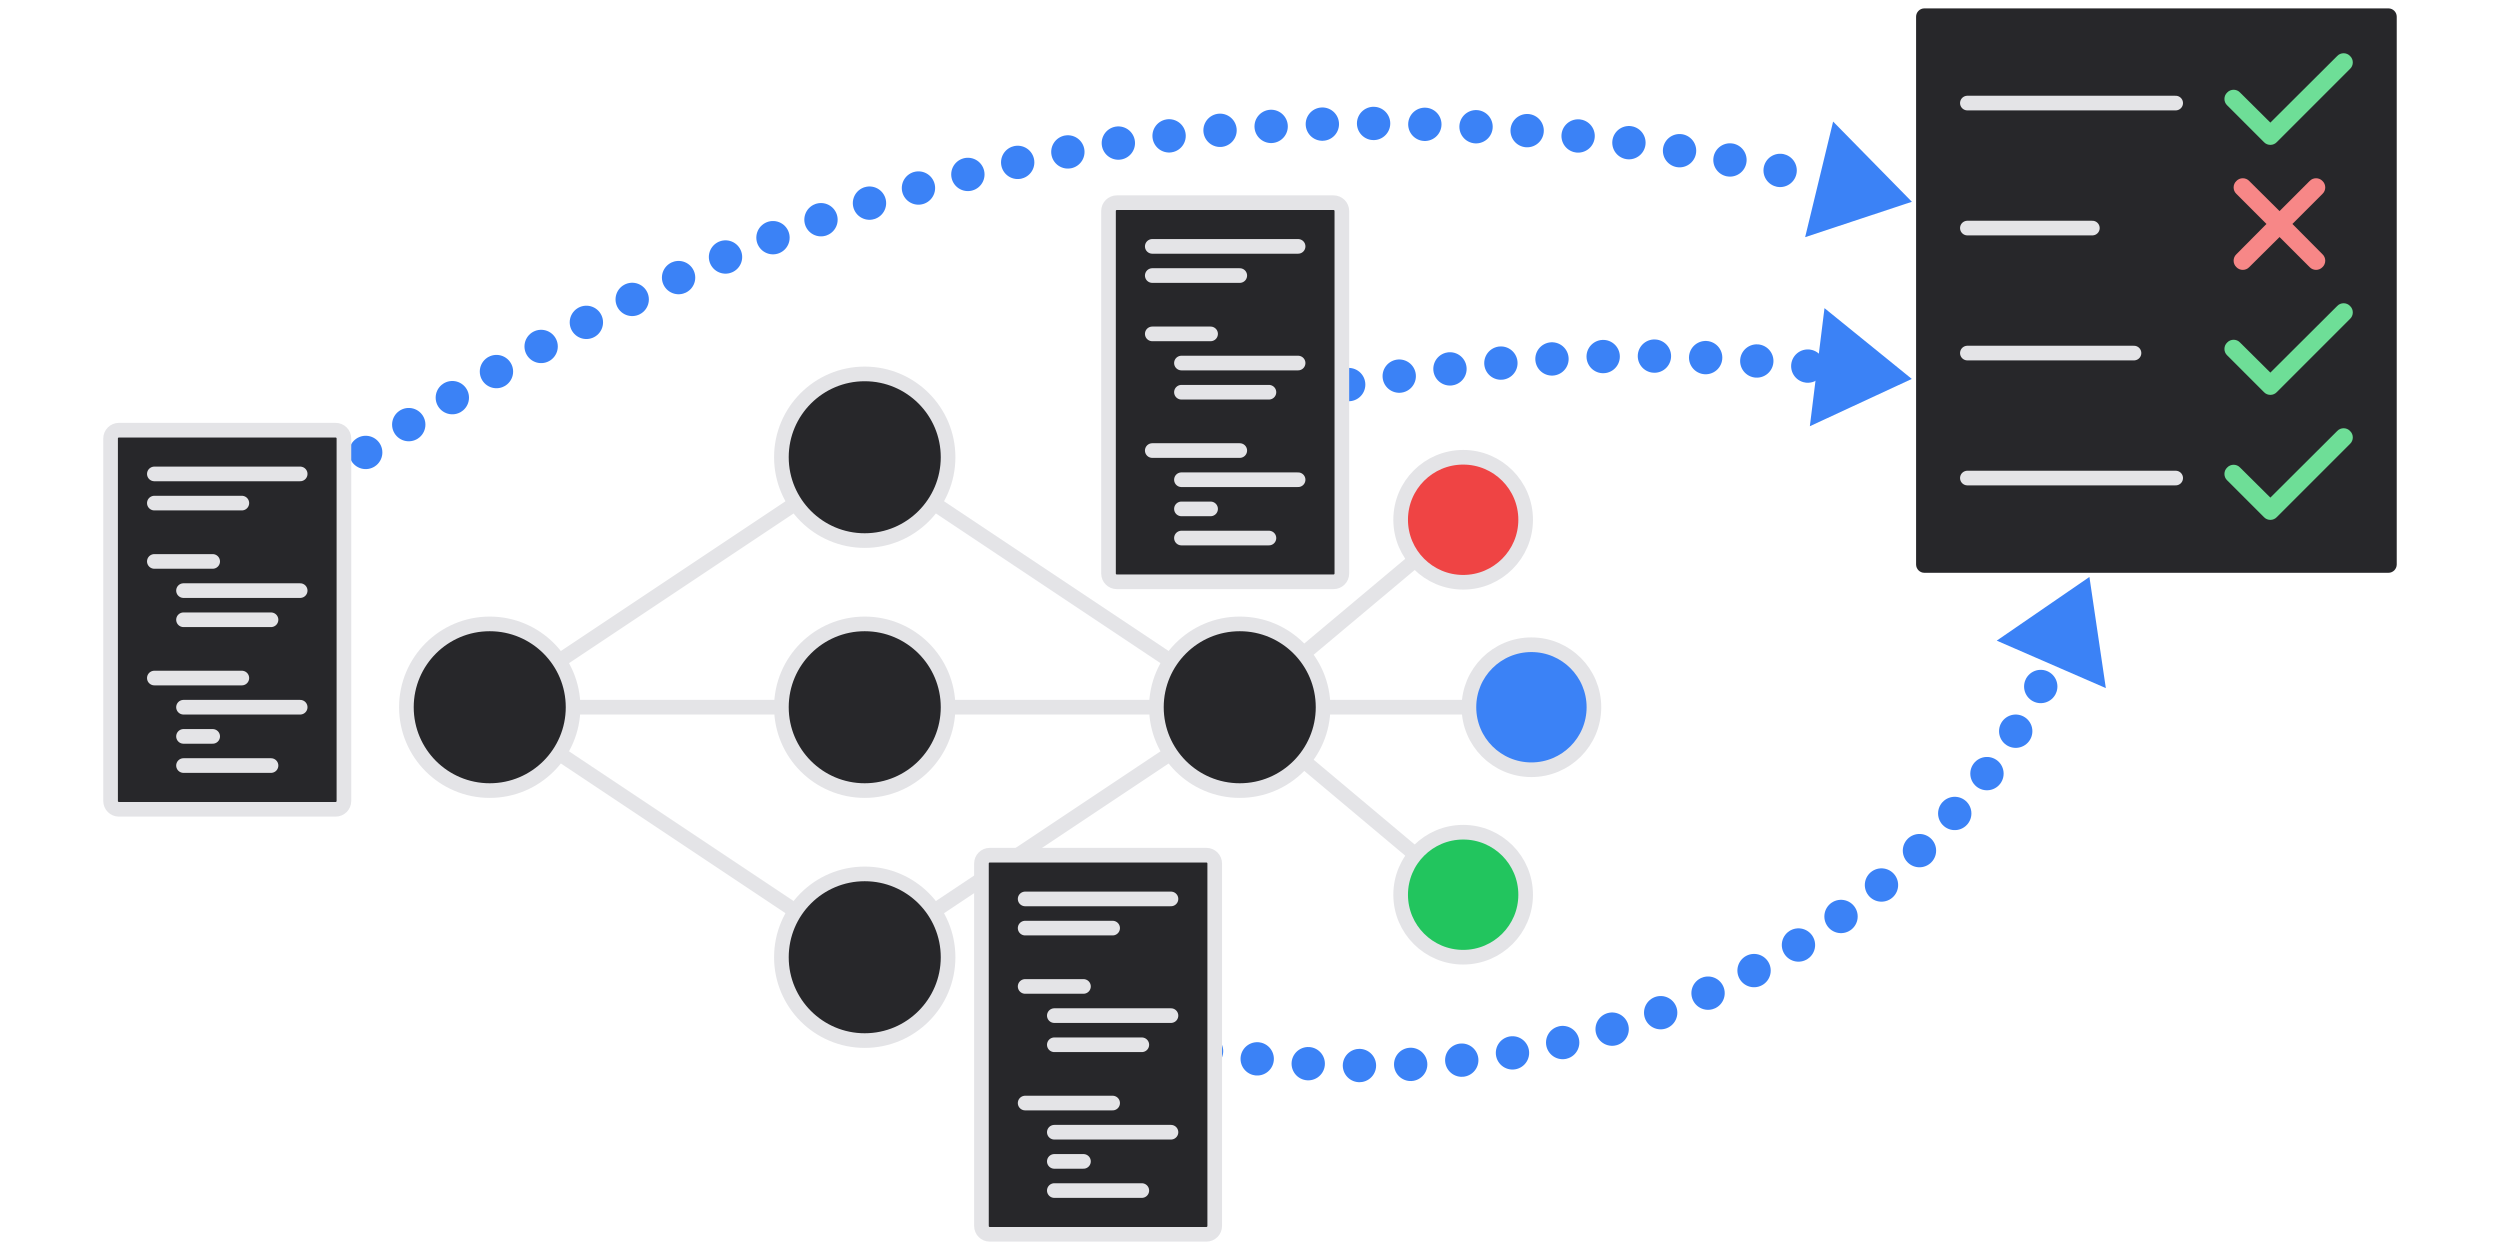 <?xml version="1.0" encoding="UTF-8" standalone="no"?>
<svg
   width="170.08pt"
   height="85.04pt"
   viewBox="0 0 170.08 85.04"
   version="1.1"
   id="svg143"
   sodipodi:docname="verification-and-synthesis-dark.pdf"
   xmlns:inkscape="http://www.inkscape.org/namespaces/inkscape"
   xmlns:sodipodi="http://sodipodi.sourceforge.net/DTD/sodipodi-0.dtd"
   xmlns:xlink="http://www.w3.org/1999/xlink"
   xmlns="http://www.w3.org/2000/svg"
   xmlns:svg="http://www.w3.org/2000/svg">
  <sodipodi:namedview
     id="namedview145"
     pagecolor="#505050"
     bordercolor="#eeeeee"
     borderopacity="1"
     inkscape:showpageshadow="0"
     inkscape:pageopacity="0"
     inkscape:pagecheckerboard="0"
     inkscape:deskcolor="#505050"
     inkscape:document-units="pt" />
  <defs
     id="defs19">
    <g
       id="g11">
      <g
         id="glyph-0-0">
        <path
           d="M 1.25 -1.109 L 2.984 -3.734 L 1.25 -6.344 Z M 1.984 0 L 5.469 0 L 3.734 -2.609 Z M 4.484 -3.734 L 6.234 -1.109 L 6.234 -6.344 Z M 5.469 -7.484 L 1.984 -7.484 L 3.734 -4.844 Z M 0 -7.781 C 0 -8.297 0.406 -8.719 0.938 -8.719 L 6.547 -8.719 C 7.047 -8.719 7.484 -8.297 7.484 -7.781 L 7.484 0.312 C 7.484 0.844 7.047 1.25 6.547 1.25 L 0.938 1.25 C 0.406 1.25 0 0.844 0 0.312 Z M 0 -7.781 "
           id="path2" />
      </g>
      <g
         id="glyph-0-1">
        <path
           d="M 8.531 -6.656 C 8.781 -6.422 8.781 -6.016 8.531 -5.781 L 3.547 -0.797 C 3.312 -0.547 2.906 -0.547 2.672 -0.797 L 0.172 -3.297 C -0.078 -3.531 -0.078 -3.938 0.172 -4.172 C 0.406 -4.422 0.812 -4.422 1.047 -4.172 L 3.109 -2.125 L 7.656 -6.656 C 7.891 -6.906 8.297 -6.906 8.531 -6.656 Z M 8.531 -6.656 "
           id="path5" />
      </g>
      <g
         id="glyph-0-2">
        <path
           d="M 6.656 -5.781 C 6.906 -6.016 6.906 -6.422 6.656 -6.656 C 6.422 -6.906 6.016 -6.906 5.781 -6.656 L 3.734 -4.609 L 1.672 -6.656 C 1.438 -6.906 1.031 -6.906 0.797 -6.656 C 0.547 -6.422 0.547 -6.016 0.797 -5.781 L 2.844 -3.734 L 0.797 -1.672 C 0.547 -1.438 0.547 -1.031 0.797 -0.797 C 1.031 -0.547 1.438 -0.547 1.672 -0.797 L 3.734 -2.844 L 5.781 -0.797 C 6.016 -0.547 6.422 -0.547 6.656 -0.797 C 6.906 -1.031 6.906 -1.438 6.656 -1.672 L 4.609 -3.734 Z M 6.656 -5.781 "
           id="path8" />
      </g>
    </g>
    <clipPath
       id="clip-0">
      <path
         clip-rule="nonzero"
         d="M 46 12 L 170.078 12 L 170.078 85.039 L 46 85.039 Z M 46 12 "
         id="path13" />
    </clipPath>
    <clipPath
       id="clip-1">
      <path
         clip-rule="nonzero"
         d="M 52 44 L 97 44 L 97 85.039 L 52 85.039 Z M 52 44 "
         id="path16" />
    </clipPath>
  </defs>
  <path
     fill-rule="nonzero"
     fill="rgb(15.294%, 15.294%, 16.472%)"
     fill-opacity="1"
     stroke-width="0.996"
     stroke-linecap="butt"
     stroke-linejoin="miter"
     stroke="rgb(89.412%, 89.412%, 90.587%)"
     stroke-opacity="1"
     stroke-miterlimit="10"
     d="M 5.67 0.002 C 5.67 3.131 3.131 5.67 -0.002 5.67 C -3.131 5.67 -5.67 3.131 -5.67 0.002 C -5.67 -3.131 -3.131 -5.67 -0.002 -5.67 C 3.131 -5.67 5.67 -3.131 5.67 0.002 Z M 5.67 0.002 "
     transform="matrix(1, 0, 0, -1, 33.318, 48.115)"
     id="path21" />
  <path
     fill-rule="nonzero"
     fill="rgb(15.294%, 15.294%, 16.472%)"
     fill-opacity="1"
     stroke-width="0.996"
     stroke-linecap="butt"
     stroke-linejoin="miter"
     stroke="rgb(89.412%, 89.412%, 90.587%)"
     stroke-opacity="1"
     stroke-miterlimit="10"
     d="M 31.182 17.01 C 31.182 20.138 28.643 22.677 25.51 22.677 C 22.381 22.677 19.842 20.138 19.842 17.01 C 19.842 13.877 22.381 11.338 25.51 11.338 C 28.643 11.338 31.182 13.877 31.182 17.01 Z M 31.182 17.01 "
     transform="matrix(1, 0, 0, -1, 33.318, 48.115)"
     id="path23" />
  <path
     fill-rule="nonzero"
     fill="rgb(15.294%, 15.294%, 16.472%)"
     fill-opacity="1"
     stroke-width="0.996"
     stroke-linecap="butt"
     stroke-linejoin="miter"
     stroke="rgb(89.412%, 89.412%, 90.587%)"
     stroke-opacity="1"
     stroke-miterlimit="10"
     d="M 31.182 0.002 C 31.182 3.131 28.643 5.67 25.51 5.67 C 22.381 5.67 19.842 3.131 19.842 0.002 C 19.842 -3.131 22.381 -5.67 25.51 -5.67 C 28.643 -5.67 31.182 -3.131 31.182 0.002 Z M 31.182 0.002 "
     transform="matrix(1, 0, 0, -1, 33.318, 48.115)"
     id="path25" />
  <path
     fill-rule="nonzero"
     fill="rgb(15.294%, 15.294%, 16.472%)"
     fill-opacity="1"
     stroke-width="0.996"
     stroke-linecap="butt"
     stroke-linejoin="miter"
     stroke="rgb(89.412%, 89.412%, 90.587%)"
     stroke-opacity="1"
     stroke-miterlimit="10"
     d="M 31.182 -17.01 C 31.182 -13.877 28.643 -11.338 25.51 -11.338 C 22.381 -11.338 19.842 -13.877 19.842 -17.01 C 19.842 -20.139 22.381 -22.678 25.51 -22.678 C 28.643 -22.678 31.182 -20.139 31.182 -17.01 Z M 31.182 -17.01 "
     transform="matrix(1, 0, 0, -1, 33.318, 48.115)"
     id="path27" />
  <path
     fill-rule="nonzero"
     fill="rgb(15.294%, 15.294%, 16.472%)"
     fill-opacity="1"
     stroke-width="0.996"
     stroke-linecap="butt"
     stroke-linejoin="miter"
     stroke="rgb(89.412%, 89.412%, 90.587%)"
     stroke-opacity="1"
     stroke-miterlimit="10"
     d="M 56.694 0.002 C 56.694 3.131 54.155 5.67 51.026 5.67 C 47.893 5.67 45.354 3.131 45.354 0.002 C 45.354 -3.131 47.893 -5.67 51.026 -5.67 C 54.155 -5.67 56.694 -3.131 56.694 0.002 Z M 56.694 0.002 "
     transform="matrix(1, 0, 0, -1, 33.318, 48.115)"
     id="path29" />
  <path
     fill-rule="nonzero"
     fill="rgb(93.726%, 26.668%, 26.668%)"
     fill-opacity="1"
     stroke-width="0.996"
     stroke-linecap="butt"
     stroke-linejoin="miter"
     stroke="rgb(89.412%, 89.412%, 90.587%)"
     stroke-opacity="1"
     stroke-miterlimit="10"
     d="M 70.475 12.756 C 70.475 15.103 68.573 17.006 66.225 17.006 C 63.877 17.006 61.971 15.103 61.971 12.756 C 61.971 10.408 63.877 8.502 66.225 8.502 C 68.573 8.502 70.475 10.408 70.475 12.756 Z M 70.475 12.756 "
     transform="matrix(1, 0, 0, -1, 33.318, 48.115)"
     id="path31" />
  <path
     fill-rule="nonzero"
     fill="rgb(23.137%, 50.98%, 96.471%)"
     fill-opacity="1"
     stroke-width="0.996"
     stroke-linecap="butt"
     stroke-linejoin="miter"
     stroke="rgb(89.412%, 89.412%, 90.587%)"
     stroke-opacity="1"
     stroke-miterlimit="10"
     d="M 75.12 0.002 C 75.12 2.349 73.213 4.252 70.866 4.252 C 68.518 4.252 66.616 2.349 66.616 0.002 C 66.616 -2.35 68.518 -4.252 70.866 -4.252 C 73.213 -4.252 75.12 -2.35 75.12 0.002 Z M 75.12 0.002 "
     transform="matrix(1, 0, 0, -1, 33.318, 48.115)"
     id="path33" />
  <path
     fill-rule="nonzero"
     fill="rgb(13.332%, 77.254%, 36.864%)"
     fill-opacity="1"
     stroke-width="0.996"
     stroke-linecap="butt"
     stroke-linejoin="miter"
     stroke="rgb(89.412%, 89.412%, 90.587%)"
     stroke-opacity="1"
     stroke-miterlimit="10"
     d="M 70.475 -12.756 C 70.475 -10.405 68.573 -8.502 66.225 -8.502 C 63.877 -8.502 61.971 -10.405 61.971 -12.756 C 61.971 -15.104 63.877 -17.006 66.225 -17.006 C 68.573 -17.006 70.475 -15.104 70.475 -12.756 Z M 70.475 -12.756 "
     transform="matrix(1, 0, 0, -1, 33.318, 48.115)"
     id="path35" />
  <path
     fill="none"
     stroke-width="0.996"
     stroke-linecap="butt"
     stroke-linejoin="miter"
     stroke="rgb(89.412%, 89.412%, 90.587%)"
     stroke-opacity="1"
     stroke-miterlimit="10"
     d="M 4.717 3.146 L 20.795 13.865 M 30.229 13.865 L 46.307 3.146 M 55.366 3.646 L 62.967 10.021 M 5.67 0.002 L 19.842 0.002 M 31.182 0.002 L 45.354 0.002 M 56.694 0.002 L 66.616 0.002 M 4.717 -3.147 L 20.795 -13.865 M 30.229 -13.865 L 46.307 -3.147 M 55.366 -3.643 L 62.967 -10.022 "
     transform="matrix(1, 0, 0, -1, 33.318, 48.115)"
     id="path37" />
  <path
     fill-rule="nonzero"
     fill="rgb(15.294%, 15.294%, 16.472%)"
     fill-opacity="1"
     d="M 162.488 0.57 L 130.922 0.57 C 130.609 0.57 130.355 0.824 130.355 1.137 L 130.355 38.398 C 130.355 38.715 130.609 38.969 130.922 38.969 L 162.488 38.969 C 162.801 38.969 163.055 38.715 163.055 38.398 L 163.055 1.137 C 163.055 0.824 162.801 0.57 162.488 0.57 Z M 162.488 0.57 "
     id="path39" />
  <path
     fill="none"
     stroke-width="0.996"
     stroke-linecap="round"
     stroke-linejoin="miter"
     stroke="rgb(89.412%, 89.412%, 90.587%)"
     stroke-opacity="1"
     stroke-miterlimit="10"
     d="M 0.002 0.001 L 14.174 0.001 "
     transform="matrix(1, 0, 0, -1, 133.842, 32.524)"
     id="path41" />
  <g
     fill="#6ede97"
     fill-opacity="1"
     id="g45">
    <use
       xlink:href="#glyph-0-1"
       x="151.348"
       y="35.978"
       id="use43" />
  </g>
  <path
     fill="none"
     stroke-width="0.996"
     stroke-linecap="round"
     stroke-linejoin="miter"
     stroke="rgb(89.412%, 89.412%, 90.587%)"
     stroke-opacity="1"
     stroke-miterlimit="10"
     d="M 0.002 8.504 L 11.338 8.504 "
     transform="matrix(1, 0, 0, -1, 133.842, 32.524)"
     id="path47" />
  <g
     fill="#6ede97"
     fill-opacity="1"
     id="g51">
    <use
       xlink:href="#glyph-0-1"
       x="151.348"
       y="27.474"
       id="use49" />
  </g>
  <path
     fill="none"
     stroke-width="0.996"
     stroke-linecap="round"
     stroke-linejoin="miter"
     stroke="rgb(89.412%, 89.412%, 90.587%)"
     stroke-opacity="1"
     stroke-miterlimit="10"
     d="M 0.002 17.008 L 8.506 17.008 "
     transform="matrix(1, 0, 0, -1, 133.842, 32.524)"
     id="path53" />
  <g
     fill="#f78787"
     fill-opacity="1"
     id="g57">
    <use
       xlink:href="#glyph-0-2"
       x="151.348"
       y="18.97"
       id="use55" />
  </g>
  <path
     fill="none"
     stroke-width="0.996"
     stroke-linecap="round"
     stroke-linejoin="miter"
     stroke="rgb(89.412%, 89.412%, 90.587%)"
     stroke-opacity="1"
     stroke-miterlimit="10"
     d="M 0.002 25.512 L 14.174 25.512 "
     transform="matrix(1, 0, 0, -1, 133.842, 32.524)"
     id="path59" />
  <g
     fill="#6ede97"
     fill-opacity="1"
     id="g63">
    <use
       xlink:href="#glyph-0-1"
       x="151.348"
       y="10.466"
       id="use61" />
  </g>
  <path
     fill="none"
     stroke-width="2.268"
     stroke-linecap="round"
     stroke-linejoin="miter"
     stroke="rgb(23.137%, 50.98%, 96.471%)"
     stroke-opacity="1"
     stroke-dasharray="0 3.487"
     stroke-miterlimit="10"
     d="M -17.009 11.338 C 19.561 38.334 52.651 45.033 90.842 35.818 "
     transform="matrix(1, 0, 0, -1, 33.318, 48.115)"
     id="path65" />
  <path
     fill-rule="nonzero"
     fill="rgb(23.137%, 50.98%, 96.471%)"
     fill-opacity="1"
     stroke-width="1.645"
     stroke-linecap="round"
     stroke-linejoin="miter"
     stroke="rgb(23.137%, 50.98%, 96.471%)"
     stroke-opacity="1"
     stroke-miterlimit="10"
     d="M 4.936 0 L 0.822 2.564 L 0.821 -2.564 Z M 4.936 0 "
     transform="matrix(0.972, 0.235, 0.235, -0.972, 123.76, 12.202)"
     id="path67" />
  <path
     fill-rule="nonzero"
     fill="rgb(15.294%, 15.294%, 16.472%)"
     fill-opacity="1"
     stroke-width="0.996"
     stroke-linecap="butt"
     stroke-linejoin="miter"
     stroke="rgb(89.412%, 89.412%, 90.587%)"
     stroke-opacity="1"
     stroke-miterlimit="10"
     d="M -25.795 18.283 L -25.795 -6.377 C -25.795 -6.69 -25.541 -6.944 -25.228 -6.944 L -10.49 -6.944 C -10.173 -6.944 -9.92 -6.69 -9.92 -6.377 L -9.92 18.283 C -9.92 18.595 -10.173 18.849 -10.49 18.849 L -25.228 18.849 C -25.541 18.849 -25.795 18.595 -25.795 18.283 Z M -25.795 18.283 "
     transform="matrix(1, 0, 0, -1, 33.318, 48.115)"
     id="path69" />
  <path
     fill="none"
     stroke-width="0.996"
     stroke-linecap="round"
     stroke-linejoin="miter"
     stroke="rgb(89.412%, 89.412%, 90.587%)"
     stroke-opacity="1"
     stroke-miterlimit="10"
     d="M -22.818 15.873 L -12.896 15.873 "
     transform="matrix(1, 0, 0, -1, 33.318, 48.115)"
     id="path71" />
  <path
     fill="none"
     stroke-width="0.996"
     stroke-linecap="round"
     stroke-linejoin="miter"
     stroke="rgb(89.412%, 89.412%, 90.587%)"
     stroke-opacity="1"
     stroke-miterlimit="10"
     d="M -22.818 13.888 L -16.865 13.888 "
     transform="matrix(1, 0, 0, -1, 33.318, 48.115)"
     id="path73" />
  <path
     fill="none"
     stroke-width="0.996"
     stroke-linecap="round"
     stroke-linejoin="miter"
     stroke="rgb(89.412%, 89.412%, 90.587%)"
     stroke-opacity="1"
     stroke-miterlimit="10"
     d="M -22.818 9.92 L -18.849 9.92 "
     transform="matrix(1, 0, 0, -1, 33.318, 48.115)"
     id="path75" />
  <path
     fill="none"
     stroke-width="0.996"
     stroke-linecap="round"
     stroke-linejoin="miter"
     stroke="rgb(89.412%, 89.412%, 90.587%)"
     stroke-opacity="1"
     stroke-miterlimit="10"
     d="M -20.834 7.935 L -12.896 7.935 "
     transform="matrix(1, 0, 0, -1, 33.318, 48.115)"
     id="path77" />
  <path
     fill="none"
     stroke-width="0.996"
     stroke-linecap="round"
     stroke-linejoin="miter"
     stroke="rgb(89.412%, 89.412%, 90.587%)"
     stroke-opacity="1"
     stroke-miterlimit="10"
     d="M -20.834 5.951 L -14.88 5.951 "
     transform="matrix(1, 0, 0, -1, 33.318, 48.115)"
     id="path79" />
  <path
     fill="none"
     stroke-width="0.996"
     stroke-linecap="round"
     stroke-linejoin="miter"
     stroke="rgb(89.412%, 89.412%, 90.587%)"
     stroke-opacity="1"
     stroke-miterlimit="10"
     d="M -22.818 1.986 L -16.865 1.986 "
     transform="matrix(1, 0, 0, -1, 33.318, 48.115)"
     id="path81" />
  <path
     fill="none"
     stroke-width="0.996"
     stroke-linecap="round"
     stroke-linejoin="miter"
     stroke="rgb(89.412%, 89.412%, 90.587%)"
     stroke-opacity="1"
     stroke-miterlimit="10"
     d="M -20.834 0.002 L -12.896 0.002 "
     transform="matrix(1, 0, 0, -1, 33.318, 48.115)"
     id="path83" />
  <path
     fill="none"
     stroke-width="0.996"
     stroke-linecap="round"
     stroke-linejoin="miter"
     stroke="rgb(89.412%, 89.412%, 90.587%)"
     stroke-opacity="1"
     stroke-miterlimit="10"
     d="M -20.834 -1.983 L -18.849 -1.983 "
     transform="matrix(1, 0, 0, -1, 33.318, 48.115)"
     id="path85" />
  <path
     fill="none"
     stroke-width="0.996"
     stroke-linecap="round"
     stroke-linejoin="miter"
     stroke="rgb(89.412%, 89.412%, 90.587%)"
     stroke-opacity="1"
     stroke-miterlimit="10"
     d="M -20.834 -3.967 L -14.88 -3.967 "
     transform="matrix(1, 0, 0, -1, 33.318, 48.115)"
     id="path87" />
  <g
     clip-path="url(#clip-0)"
     id="g91">
    <path
       fill="none"
       stroke-width="2.268"
       stroke-linecap="round"
       stroke-linejoin="miter"
       stroke="#3b82f6"
       stroke-opacity="1"
       stroke-dasharray="0, 3.487"
       stroke-miterlimit="10"
       d="m 45.354,-22.678 c 26.906,-6.473 52.465,6.254 61.047,25.973"
       transform="matrix(1,0,0,-1,33.318,48.115)"
       id="path89" />
  </g>
  <path
     fill-rule="nonzero"
     fill="rgb(23.137%, 50.98%, 96.471%)"
     fill-opacity="1"
     stroke-width="1.645"
     stroke-linecap="round"
     stroke-linejoin="miter"
     stroke="rgb(23.137%, 50.98%, 96.471%)"
     stroke-opacity="1"
     stroke-miterlimit="10"
     d="M 4.934 -0.002 L 0.821 2.566 L 0.822 -2.563 Z M 4.934 -0.002 "
     transform="matrix(0.399, -0.917, -0.917, -0.399, 139.556, 45.199)"
     id="path93" />
  <path
     fill-rule="nonzero"
     fill="rgb(15.294%, 15.294%, 16.472%)"
     fill-opacity="1"
     d="M 66.77 58.746 L 66.77 83.406 C 66.77 83.719 67.02 83.973 67.336 83.973 L 82.074 83.973 C 82.387 83.973 82.641 83.719 82.641 83.406 L 82.641 58.746 C 82.641 58.434 82.387 58.18 82.074 58.18 L 67.336 58.18 C 67.02 58.18 66.77 58.434 66.77 58.746 Z M 66.77 58.746 "
     id="path95" />
  <g
     clip-path="url(#clip-1)"
     id="g99">
    <path
       fill="none"
       stroke-width="0.996"
       stroke-linecap="butt"
       stroke-linejoin="miter"
       stroke="#e4e4e7"
       stroke-opacity="1"
       stroke-miterlimit="10"
       d="M 33.452,-10.631 V -35.291 c 0,-0.312 0.25,-0.566 0.566,-0.566 h 14.738 c 0.312,0 0.566,0.254 0.566,0.566 v 24.66 c 0,0.312 -0.254,0.566 -0.566,0.566 H 34.018 c -0.316,0 -0.566,-0.254 -0.566,-0.566 z m 0,0"
       transform="matrix(1,0,0,-1,33.318,48.115)"
       id="path97" />
  </g>
  <path
     fill="none"
     stroke-width="0.996"
     stroke-linecap="round"
     stroke-linejoin="miter"
     stroke="rgb(89.412%, 89.412%, 90.587%)"
     stroke-opacity="1"
     stroke-miterlimit="10"
     d="M 36.424 -13.041 L 46.346 -13.041 "
     transform="matrix(1, 0, 0, -1, 33.318, 48.115)"
     id="path101" />
  <path
     fill="none"
     stroke-width="0.996"
     stroke-linecap="round"
     stroke-linejoin="miter"
     stroke="rgb(89.412%, 89.412%, 90.587%)"
     stroke-opacity="1"
     stroke-miterlimit="10"
     d="M 36.424 -15.026 L 42.377 -15.026 "
     transform="matrix(1, 0, 0, -1, 33.318, 48.115)"
     id="path103" />
  <path
     fill="none"
     stroke-width="0.996"
     stroke-linecap="round"
     stroke-linejoin="miter"
     stroke="rgb(89.412%, 89.412%, 90.587%)"
     stroke-opacity="1"
     stroke-miterlimit="10"
     d="M 36.424 -18.994 L 40.393 -18.994 "
     transform="matrix(1, 0, 0, -1, 33.318, 48.115)"
     id="path105" />
  <path
     fill="none"
     stroke-width="0.996"
     stroke-linecap="round"
     stroke-linejoin="miter"
     stroke="rgb(89.412%, 89.412%, 90.587%)"
     stroke-opacity="1"
     stroke-miterlimit="10"
     d="M 38.409 -20.979 L 46.346 -20.979 "
     transform="matrix(1, 0, 0, -1, 33.318, 48.115)"
     id="path107" />
  <path
     fill="none"
     stroke-width="0.996"
     stroke-linecap="round"
     stroke-linejoin="miter"
     stroke="rgb(89.412%, 89.412%, 90.587%)"
     stroke-opacity="1"
     stroke-miterlimit="10"
     d="M 38.409 -22.963 L 44.362 -22.963 "
     transform="matrix(1, 0, 0, -1, 33.318, 48.115)"
     id="path109" />
  <path
     fill="none"
     stroke-width="0.996"
     stroke-linecap="round"
     stroke-linejoin="miter"
     stroke="rgb(89.412%, 89.412%, 90.587%)"
     stroke-opacity="1"
     stroke-miterlimit="10"
     d="M 36.424 -26.928 L 42.377 -26.928 "
     transform="matrix(1, 0, 0, -1, 33.318, 48.115)"
     id="path111" />
  <path
     fill="none"
     stroke-width="0.996"
     stroke-linecap="round"
     stroke-linejoin="miter"
     stroke="rgb(89.412%, 89.412%, 90.587%)"
     stroke-opacity="1"
     stroke-miterlimit="10"
     d="M 38.409 -28.912 L 46.346 -28.912 "
     transform="matrix(1, 0, 0, -1, 33.318, 48.115)"
     id="path113" />
  <path
     fill="none"
     stroke-width="0.996"
     stroke-linecap="round"
     stroke-linejoin="miter"
     stroke="rgb(89.412%, 89.412%, 90.587%)"
     stroke-opacity="1"
     stroke-miterlimit="10"
     d="M 38.409 -30.897 L 40.393 -30.897 "
     transform="matrix(1, 0, 0, -1, 33.318, 48.115)"
     id="path115" />
  <path
     fill="none"
     stroke-width="0.996"
     stroke-linecap="round"
     stroke-linejoin="miter"
     stroke="rgb(89.412%, 89.412%, 90.587%)"
     stroke-opacity="1"
     stroke-miterlimit="10"
     d="M 38.409 -32.881 L 44.362 -32.881 "
     transform="matrix(1, 0, 0, -1, 33.318, 48.115)"
     id="path117" />
  <path
     fill="none"
     stroke-width="2.268"
     stroke-linecap="round"
     stroke-linejoin="miter"
     stroke="rgb(23.137%, 50.98%, 96.471%)"
     stroke-opacity="1"
     stroke-dasharray="0 3.487"
     stroke-miterlimit="10"
     d="M 48.19 19.842 C 66.752 24.099 77.94 24.67 90.717 23.084 "
     transform="matrix(1, 0, 0, -1, 33.318, 48.115)"
     id="path119" />
  <path
     fill-rule="nonzero"
     fill="rgb(23.137%, 50.98%, 96.471%)"
     fill-opacity="1"
     stroke-width="1.645"
     stroke-linecap="round"
     stroke-linejoin="miter"
     stroke="rgb(23.137%, 50.98%, 96.471%)"
     stroke-opacity="1"
     stroke-miterlimit="10"
     d="M 4.935 -0.001 L 0.821 2.566 L 0.821 -2.567 Z M 4.935 -0.001 "
     transform="matrix(0.992, 0.123, 0.123, -0.992, 123.627, 24.98)"
     id="path121" />
  <path
     fill-rule="nonzero"
     fill="rgb(15.294%, 15.294%, 16.472%)"
     fill-opacity="1"
     stroke-width="0.996"
     stroke-linecap="butt"
     stroke-linejoin="miter"
     stroke="rgb(89.412%, 89.412%, 90.587%)"
     stroke-opacity="1"
     stroke-miterlimit="10"
     d="M 42.096 33.76 L 42.096 9.099 C 42.096 8.787 42.35 8.533 42.662 8.533 L 57.405 8.533 C 57.717 8.533 57.971 8.787 57.971 9.099 L 57.971 33.76 C 57.971 34.072 57.717 34.326 57.405 34.326 L 42.662 34.326 C 42.35 34.326 42.096 34.072 42.096 33.76 Z M 42.096 33.76 "
     transform="matrix(1, 0, 0, -1, 33.318, 48.115)"
     id="path123" />
  <path
     fill="none"
     stroke-width="0.996"
     stroke-linecap="round"
     stroke-linejoin="miter"
     stroke="rgb(89.412%, 89.412%, 90.587%)"
     stroke-opacity="1"
     stroke-miterlimit="10"
     d="M 45.073 31.353 L 54.995 31.353 "
     transform="matrix(1, 0, 0, -1, 33.318, 48.115)"
     id="path125" />
  <path
     fill="none"
     stroke-width="0.996"
     stroke-linecap="round"
     stroke-linejoin="miter"
     stroke="rgb(89.412%, 89.412%, 90.587%)"
     stroke-opacity="1"
     stroke-miterlimit="10"
     d="M 45.073 29.369 L 51.026 29.369 "
     transform="matrix(1, 0, 0, -1, 33.318, 48.115)"
     id="path127" />
  <path
     fill="none"
     stroke-width="0.996"
     stroke-linecap="round"
     stroke-linejoin="miter"
     stroke="rgb(89.412%, 89.412%, 90.587%)"
     stroke-opacity="1"
     stroke-miterlimit="10"
     d="M 45.073 25.4 L 49.041 25.4 "
     transform="matrix(1, 0, 0, -1, 33.318, 48.115)"
     id="path129" />
  <path
     fill="none"
     stroke-width="0.996"
     stroke-linecap="round"
     stroke-linejoin="miter"
     stroke="rgb(89.412%, 89.412%, 90.587%)"
     stroke-opacity="1"
     stroke-miterlimit="10"
     d="M 47.057 23.416 L 54.995 23.416 "
     transform="matrix(1, 0, 0, -1, 33.318, 48.115)"
     id="path131" />
  <path
     fill="none"
     stroke-width="0.996"
     stroke-linecap="round"
     stroke-linejoin="miter"
     stroke="rgb(89.412%, 89.412%, 90.587%)"
     stroke-opacity="1"
     stroke-miterlimit="10"
     d="M 47.057 21.431 L 53.01 21.431 "
     transform="matrix(1, 0, 0, -1, 33.318, 48.115)"
     id="path133" />
  <path
     fill="none"
     stroke-width="0.996"
     stroke-linecap="round"
     stroke-linejoin="miter"
     stroke="rgb(89.412%, 89.412%, 90.587%)"
     stroke-opacity="1"
     stroke-miterlimit="10"
     d="M 45.073 17.463 L 51.026 17.463 "
     transform="matrix(1, 0, 0, -1, 33.318, 48.115)"
     id="path135" />
  <path
     fill="none"
     stroke-width="0.996"
     stroke-linecap="round"
     stroke-linejoin="miter"
     stroke="rgb(89.412%, 89.412%, 90.587%)"
     stroke-opacity="1"
     stroke-miterlimit="10"
     d="M 47.057 15.478 L 54.995 15.478 "
     transform="matrix(1, 0, 0, -1, 33.318, 48.115)"
     id="path137" />
  <path
     fill="none"
     stroke-width="0.996"
     stroke-linecap="round"
     stroke-linejoin="miter"
     stroke="rgb(89.412%, 89.412%, 90.587%)"
     stroke-opacity="1"
     stroke-miterlimit="10"
     d="M 47.057 13.494 L 49.041 13.494 "
     transform="matrix(1, 0, 0, -1, 33.318, 48.115)"
     id="path139" />
  <path
     fill="none"
     stroke-width="0.996"
     stroke-linecap="round"
     stroke-linejoin="miter"
     stroke="rgb(89.412%, 89.412%, 90.587%)"
     stroke-opacity="1"
     stroke-miterlimit="10"
     d="M 47.057 11.51 L 53.01 11.51 "
     transform="matrix(1, 0, 0, -1, 33.318, 48.115)"
     id="path141" />
</svg>
